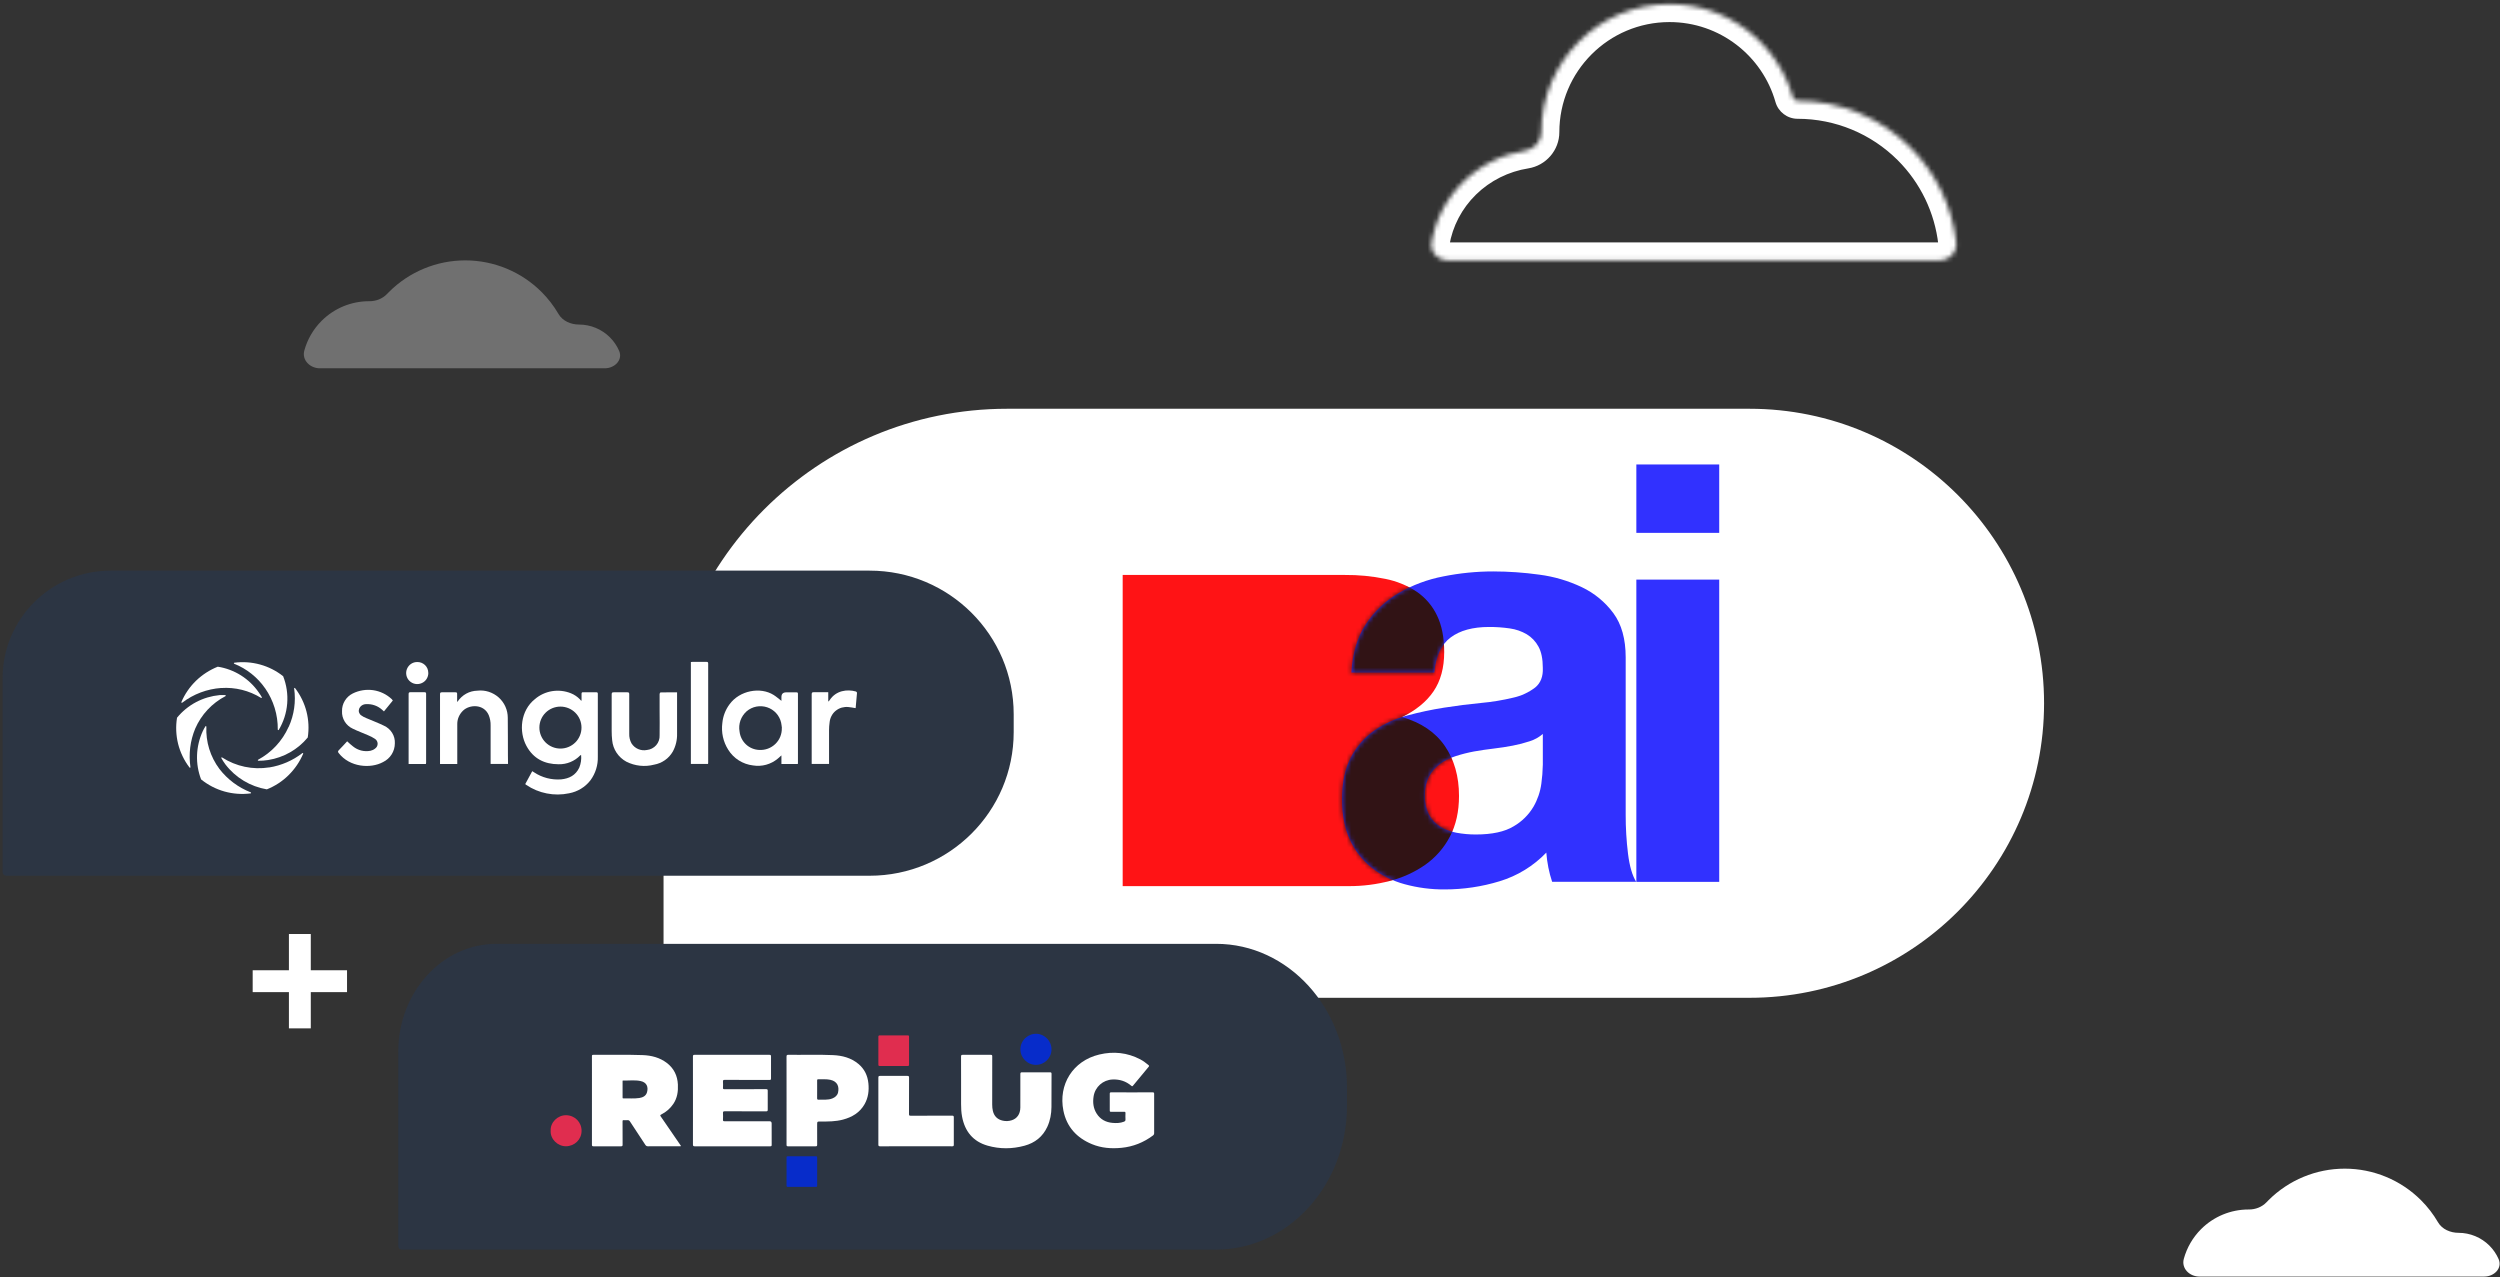 <svg width="556" height="284" viewBox="0 0 556 284" fill="none" xmlns="http://www.w3.org/2000/svg">
<rect x="0" y="0" width="556" height="284" fill="#333333" stroke="none"/>
<path d="M147.573 167.309C147.573 125.115 181.778 90.909 223.972 90.909H389.1C425.275 90.909 454.6 120.235 454.6 156.409V156.409C454.6 192.584 425.275 221.909 389.1 221.909H150.119C148.713 221.909 147.573 220.769 147.573 219.363V167.309Z" fill="white"/>
<path d="M0.573 150.868C0.573 137.632 11.331 126.909 24.613 126.909H193.387C211.088 126.909 225.445 141.217 225.445 158.858V162.815C225.445 180.457 211.088 194.764 193.387 194.764H1.373C0.934 194.764 0.573 194.404 0.573 193.966V150.868Z" fill="#2C3543"/>
<path d="M88.573 233.919C88.573 220.655 98.341 209.909 110.401 209.909H270.465C286.537 209.909 299.573 224.247 299.573 241.927V245.892C299.573 263.571 286.537 277.909 270.465 277.909H89.299C88.901 277.909 88.573 277.548 88.573 277.11V233.919Z" fill="#2C3543"/>
<path d="M58.97 153.081C60.834 155.781 61.822 158.984 61.778 162.263C61.778 162.285 61.778 162.307 61.8 162.328C61.811 162.35 61.833 162.361 61.865 162.372C61.887 162.372 61.92 162.372 61.942 162.372C61.964 162.372 61.986 162.35 61.997 162.328C63.061 160.547 63.708 158.547 63.872 156.47C64.037 154.404 63.73 152.316 62.973 150.393C61.46 149.19 59.716 148.305 57.851 147.791C55.987 147.278 54.035 147.135 52.116 147.387C52.094 147.387 52.072 147.398 52.05 147.42C52.028 147.441 52.017 147.463 52.017 147.485C52.017 147.507 52.017 147.54 52.028 147.562C52.039 147.584 52.061 147.605 52.083 147.616C54.868 148.731 57.27 150.633 58.97 153.092V153.081Z" fill="white"/>
<path d="M64.189 161.651C62.797 164.777 60.406 167.346 57.39 168.974C57.368 168.985 57.357 169.007 57.346 169.029C57.346 169.051 57.346 169.083 57.346 169.105C57.346 169.127 57.368 169.149 57.39 169.171C57.412 169.182 57.434 169.193 57.456 169.193C58.19 169.193 58.914 169.149 59.638 169.029C63.093 168.482 66.229 166.701 68.445 164.012C68.741 162.088 68.642 160.121 68.16 158.241C67.677 156.361 66.811 154.59 65.626 153.038C65.615 153.016 65.582 153.005 65.56 152.994C65.538 152.994 65.506 152.994 65.484 152.994C65.462 152.994 65.44 153.027 65.429 153.049C65.418 153.071 65.407 153.103 65.418 153.125C65.835 156.022 65.418 158.984 64.211 161.651H64.189Z" fill="white"/>
<path d="M49.188 153.016C52.302 152.798 55.406 153.574 58.06 155.213C58.082 155.224 58.104 155.235 58.137 155.224C58.159 155.224 58.192 155.213 58.203 155.191C58.225 155.169 58.236 155.148 58.236 155.126C58.236 155.104 58.236 155.071 58.225 155.049C58.027 154.699 57.808 154.35 57.566 154.022C56.514 152.492 55.165 151.202 53.596 150.207C52.028 149.223 50.273 148.557 48.431 148.272C46.632 148.994 44.987 150.054 43.594 151.399C42.202 152.754 41.094 154.361 40.337 156.142C40.337 156.164 40.326 156.197 40.337 156.219C40.337 156.241 40.359 156.262 40.381 156.284C40.403 156.295 40.425 156.306 40.458 156.306C40.48 156.306 40.513 156.306 40.534 156.273C43.035 154.361 46.051 153.224 49.199 153.005L49.188 153.016Z" fill="white"/>
<path d="M59.881 170.668C56.229 171.248 52.501 170.461 49.397 168.46C49.375 168.439 49.342 168.439 49.32 168.439C49.298 168.439 49.265 168.45 49.243 168.471C49.221 168.493 49.21 168.515 49.21 168.537C49.21 168.57 49.21 168.592 49.232 168.614C49.495 169.094 49.803 169.554 50.132 170.002C52.38 172.953 55.681 174.931 59.344 175.554C61.154 174.833 62.799 173.762 64.181 172.395C65.562 171.029 66.67 169.411 67.427 167.619C67.427 167.597 67.427 167.564 67.427 167.542C67.427 167.52 67.405 167.499 67.383 167.488C67.361 167.477 67.339 167.466 67.317 167.466C67.295 167.466 67.262 167.466 67.251 167.488C65.102 169.149 62.579 170.242 59.892 170.679L59.881 170.668Z" fill="white"/>
<path d="M48.803 171.018C46.774 168.308 45.743 164.985 45.896 161.607C45.896 161.585 45.896 161.553 45.874 161.542C45.863 161.52 45.841 161.509 45.809 161.498C45.787 161.498 45.754 161.498 45.732 161.498C45.71 161.498 45.688 161.52 45.677 161.542C45.458 161.892 45.26 162.263 45.085 162.635C44.317 164.307 43.889 166.111 43.823 167.947C43.758 169.783 44.065 171.619 44.723 173.336C46.247 174.571 48.013 175.489 49.91 176.024C51.808 176.56 53.793 176.702 55.745 176.451C55.767 176.451 55.789 176.429 55.811 176.407C55.833 176.385 55.833 176.363 55.833 176.33C55.833 176.298 55.833 176.276 55.811 176.254C55.789 176.232 55.767 176.221 55.745 176.21C53.003 175.139 50.601 173.346 48.803 171.018Z" fill="white"/>
<path d="M43.419 162.033C44.768 158.929 47.148 156.382 50.153 154.819C50.175 154.808 50.186 154.787 50.197 154.765C50.197 154.743 50.197 154.721 50.197 154.688C50.197 154.666 50.175 154.644 50.164 154.623C50.142 154.612 50.12 154.601 50.098 154.59H48.859C47.016 154.765 45.24 155.289 43.605 156.153C41.971 157.016 40.535 158.197 39.372 159.618C39.054 161.552 39.142 163.542 39.613 165.444C40.096 167.345 40.951 169.138 42.147 170.701C42.169 170.723 42.191 170.734 42.213 170.734C42.235 170.734 42.257 170.734 42.289 170.734C42.311 170.734 42.333 170.701 42.344 170.69C42.355 170.668 42.366 170.646 42.355 170.625C41.928 167.717 42.289 164.755 43.419 162.033Z" fill="white"/>
<path d="M129.336 155.737V154.305C129.336 154.032 129.424 153.945 129.698 153.956H132.583C132.868 153.956 132.967 154.043 132.956 154.338V157.727C132.956 161.246 132.956 164.755 132.956 168.285C133.01 170.165 132.44 172.012 131.321 173.532C130.148 175.051 128.459 176.079 126.562 176.428C124.928 176.778 123.239 176.789 121.605 176.461C119.97 176.144 118.413 175.499 117.031 174.559C116.954 174.516 116.9 174.45 116.812 174.384L118.369 171.51L118.775 171.761C120.541 172.942 122.657 173.488 124.785 173.335C126.584 173.16 128.031 172.428 128.832 170.712C129.194 169.816 129.336 168.854 129.238 167.903C129.172 167.925 129.106 167.957 129.04 168.001C128.426 168.646 127.669 169.149 126.847 169.488C126.024 169.826 125.136 169.99 124.237 169.969C121.089 169.969 118.61 168.712 117.086 165.902C115.342 162.689 115.77 158.033 118.95 155.497C120.036 154.557 121.363 153.945 122.778 153.715C124.193 153.486 125.64 153.65 126.978 154.185C127.735 154.491 128.415 154.95 128.985 155.541C129.084 155.639 129.172 155.737 129.249 155.847L129.347 155.759L129.336 155.737ZM119.959 161.815C119.959 163.05 120.453 164.241 121.33 165.115C122.208 165.99 123.403 166.482 124.642 166.482C125.882 166.482 127.077 165.99 127.955 165.115C128.832 164.241 129.325 163.05 129.325 161.815C129.325 160.579 128.832 159.388 127.955 158.514C127.077 157.639 125.882 157.147 124.642 157.147C123.403 157.147 122.208 157.639 121.33 158.514C120.453 159.388 119.959 160.579 119.959 161.815Z" fill="white"/>
<path d="M177.43 169.914H173.789V168.001C173.47 168.285 173.24 168.504 172.988 168.712C172.231 169.346 171.343 169.816 170.389 170.078C169.435 170.34 168.437 170.395 167.46 170.231C166.342 170.1 165.267 169.717 164.313 169.116C163.359 168.515 162.558 167.706 161.966 166.755C160.836 164.984 160.376 162.875 160.65 160.787C160.792 159.29 161.341 157.858 162.24 156.645C164.499 153.54 169.106 152.71 172.056 154.557C172.648 154.929 173.174 155.399 173.789 155.869V155.038C173.789 154.331 174.143 153.978 174.852 153.978H177.112C177.353 153.978 177.463 154.032 177.463 154.306V169.717C177.463 169.717 177.43 169.805 177.43 169.903V169.914ZM173.898 161.924C173.843 161.52 173.81 161.115 173.723 160.722C173.547 159.935 173.163 159.202 172.615 158.601C172.067 158 171.376 157.552 170.608 157.3C169.84 157.049 169.018 156.994 168.217 157.147C167.417 157.3 166.682 157.661 166.057 158.186C165.432 158.743 164.96 159.443 164.675 160.23C164.401 161.017 164.324 161.869 164.477 162.689C164.598 163.782 165.102 164.799 165.903 165.553C166.704 166.307 167.757 166.744 168.864 166.788C169.522 166.821 170.18 166.722 170.794 166.493C171.409 166.263 171.979 165.903 172.451 165.443C172.922 164.984 173.295 164.427 173.536 163.826C173.778 163.214 173.898 162.558 173.876 161.902H173.887L173.898 161.924Z" fill="white"/>
<path d="M112.984 169.904H109.112V169.467V161.356C109.134 160.569 108.992 159.782 108.695 159.05C107.61 156.514 104.407 156.645 102.96 158.066C102.565 158.449 102.247 158.908 102.027 159.411C101.808 159.913 101.698 160.46 101.698 161.006V169.456V169.915H97.86V169.532C97.86 164.493 97.86 159.443 97.86 154.405C97.86 154.077 97.937 153.956 98.299 153.967H101.293C101.589 153.967 101.676 154.055 101.665 154.35V156.11C101.665 156.11 101.764 156.022 101.808 155.979C102.291 155.268 102.938 154.678 103.694 154.263C104.451 153.847 105.296 153.629 106.151 153.607C107.007 153.508 107.873 153.585 108.685 153.847C109.507 154.109 110.253 154.536 110.9 155.104C111.536 155.673 112.051 156.372 112.402 157.159C112.753 157.935 112.929 158.788 112.929 159.64C112.984 162.395 112.929 165.149 112.962 167.903C112.984 168.57 112.984 169.226 112.984 169.915V169.904Z" fill="white"/>
<path d="M150.58 153.967V163.148C150.624 164.547 150.295 165.924 149.626 167.16C149.187 167.914 148.595 168.57 147.882 169.061C147.169 169.564 146.346 169.903 145.491 170.056C143.418 170.603 141.214 170.362 139.305 169.4C138.428 168.93 137.682 168.242 137.123 167.411C136.575 166.58 136.235 165.629 136.147 164.635C136.07 163.946 136.037 163.257 136.037 162.58V154.426C136.037 154.043 136.158 153.956 136.52 153.967H139.525C139.843 153.967 139.942 154.054 139.942 154.382V163.159C139.909 163.913 140.084 164.667 140.446 165.323C140.797 165.881 141.312 166.329 141.927 166.591C142.541 166.853 143.21 166.93 143.868 166.799C144.668 166.722 145.414 166.329 145.941 165.728C146.467 165.116 146.741 164.329 146.697 163.52C146.741 161.705 146.697 159.88 146.697 158.066V154.338C146.697 154.218 146.818 153.999 146.895 153.999C148.101 153.967 149.308 153.978 150.58 153.978V153.967Z" fill="white"/>
<path d="M87.365 155.792L85.39 158.218L85.05 157.912C84.568 157.464 83.998 157.104 83.373 156.885C82.747 156.655 82.089 156.568 81.431 156.601C81.091 156.601 80.762 156.699 80.477 156.885C80.192 157.082 79.984 157.344 79.863 157.661C79.775 157.912 79.764 158.186 79.852 158.448C79.929 158.699 80.093 158.929 80.313 159.082C80.653 159.333 81.036 159.541 81.431 159.694C82.747 160.262 84.063 160.743 85.379 161.388C86.136 161.727 86.772 162.274 87.211 162.984C87.65 163.684 87.858 164.503 87.814 165.323C87.814 166.198 87.562 167.05 87.101 167.782C86.641 168.515 85.972 169.105 85.182 169.488C82.407 170.996 77.768 170.646 75.311 167.465C75.136 167.225 75.136 167.094 75.311 166.886C75.97 166.23 76.584 165.531 77.209 164.864C77.626 165.269 78.064 165.651 78.525 166.012C79.062 166.449 79.688 166.755 80.346 166.919C81.004 167.083 81.705 167.105 82.385 166.974C82.758 166.886 83.109 166.733 83.405 166.493C83.581 166.372 83.734 166.209 83.833 166.023C83.932 165.837 83.987 165.618 83.987 165.411C83.987 165.203 83.932 164.984 83.833 164.799C83.734 164.613 83.581 164.449 83.405 164.329C82.912 164.001 82.385 163.727 81.837 163.509C80.707 163.006 79.545 162.602 78.448 162.055C77.702 161.716 77.088 161.159 76.66 160.47C76.233 159.771 76.024 158.973 76.068 158.153C76.046 157.333 76.266 156.535 76.693 155.836C77.121 155.136 77.735 154.579 78.47 154.218C79.874 153.529 81.453 153.278 83 153.497C84.546 153.726 85.983 154.415 87.123 155.486C87.2 155.584 87.277 155.705 87.376 155.803L87.365 155.792Z" fill="white"/>
<path d="M157.466 169.903H153.65V147.234C153.77 147.212 153.88 147.201 154.001 147.201H157.104C157.379 147.201 157.499 147.256 157.499 147.573C157.499 154.787 157.499 162.383 157.499 169.597C157.488 169.685 157.477 169.783 157.466 169.914V169.903Z" fill="white"/>
<path d="M190.258 157.486C189.732 157.41 189.216 157.279 188.69 157.246C188.185 157.191 187.681 157.246 187.187 157.377C186.705 157.519 186.255 157.76 185.86 158.077C185.466 158.394 185.147 158.798 184.917 159.246C184.687 159.694 184.544 160.186 184.5 160.689C184.424 161.246 184.38 161.815 184.38 162.372V169.378V169.892H180.519V169.499V154.415C180.519 154.032 180.629 153.945 180.991 153.945H183.766H184.204V155.956L184.292 156C184.38 155.891 184.457 155.792 184.533 155.683C185.937 153.562 188.405 153.234 190.368 153.792C190.423 153.825 190.478 153.858 190.521 153.912C190.565 153.967 190.587 154.021 190.598 154.087C190.51 155.202 190.412 156.317 190.302 157.421C190.302 157.443 190.269 157.464 190.258 157.475V157.486Z" fill="white"/>
<path d="M94.713 169.914H90.875V169.51C90.875 164.471 90.875 159.432 90.875 154.382C90.875 154.065 90.951 153.934 91.302 153.945H94.373C94.647 153.945 94.768 154 94.768 154.306V169.619C94.757 169.717 94.735 169.816 94.713 169.914Z" fill="white"/>
<path d="M95.261 149.639C95.261 150.131 95.129 150.601 94.866 151.016C94.603 151.421 94.219 151.749 93.77 151.934C93.32 152.131 92.826 152.186 92.344 152.098C91.861 152.011 91.423 151.781 91.072 151.443C90.721 151.104 90.479 150.666 90.381 150.186C90.282 149.705 90.326 149.213 90.512 148.765C90.699 148.316 91.006 147.923 91.412 147.65C91.817 147.376 92.289 147.234 92.782 147.234C93.101 147.234 93.43 147.278 93.726 147.398C94.022 147.519 94.296 147.693 94.526 147.912C94.757 148.142 94.943 148.404 95.064 148.699C95.184 148.994 95.25 149.311 95.25 149.639H95.261Z" fill="white"/>
<path d="M77.18 215.785V220.649H69.12V228.709H64.255V220.649H56.196V215.785H64.255V207.725H69.12V215.785H77.18Z" fill="white"/>
<mask id="path-20-inside-1_4203_1613" fill="white">
<path fill-rule="evenodd" clip-rule="evenodd" d="M339.283 33.493C341.267 33.178 342.797 31.418 342.797 29.409V29.409C342.797 13.669 355.556 0.909 371.297 0.909C384.328 0.909 395.316 9.655 398.713 21.597C398.85 22.081 399.293 22.419 399.797 22.419V22.419C409.209 22.419 418.236 26.158 424.892 32.814C430.6 38.522 434.163 45.974 435.062 53.917C435.311 56.112 433.496 57.909 431.287 57.909H371.297L368.608 57.909L364.306 57.909L322.061 57.909C319.852 57.909 318.027 56.106 318.39 53.927C319.238 48.843 321.693 44.108 325.463 40.418C329.237 36.725 334.082 34.32 339.283 33.493Z"/>
</mask>
<path d="M424.892 32.814L422.064 35.642L422.064 35.642L424.892 32.814ZM371.297 57.909L371.297 53.909L371.297 53.909L371.297 57.909ZM368.608 57.909L368.608 61.909L368.608 61.909L368.608 57.909ZM364.306 57.909L364.306 53.909L364.306 53.909L364.306 57.909ZM325.463 40.418L328.261 43.277L328.261 43.277L325.463 40.418ZM435.062 53.917L439.037 53.468L435.062 53.917ZM398.713 21.597L394.865 22.691L398.713 21.597ZM322.061 57.909L322.061 53.909L322.061 57.909ZM339.283 33.493L338.655 29.543L339.283 33.493ZM346.797 29.409C346.797 15.878 357.766 4.909 371.297 4.909V-3.091C353.347 -3.091 338.797 11.46 338.797 29.409H346.797ZM371.297 4.909C382.493 4.909 391.945 12.423 394.865 22.691L402.56 20.502C398.687 6.887 386.162 -3.091 371.297 -3.091V4.909ZM399.797 26.419C408.148 26.419 416.158 29.736 422.064 35.642L427.721 29.985C420.315 22.579 410.27 18.419 399.797 18.419V26.419ZM422.064 35.642C427.128 40.707 430.29 47.319 431.087 54.367L439.037 53.468C438.036 44.629 434.072 36.337 427.721 29.985L422.064 35.642ZM431.287 53.909H371.297V61.909H431.287V53.909ZM371.297 53.909L368.608 53.909L368.608 61.909L371.297 61.909L371.297 53.909ZM368.608 53.909L364.306 53.909L364.306 61.909L368.608 61.909L368.608 53.909ZM364.306 53.909L322.061 53.909L322.061 61.909L364.306 61.909L364.306 53.909ZM322.336 54.585C323.043 50.341 325.095 46.376 328.261 43.277L322.665 37.56C318.292 41.84 315.432 47.345 314.445 53.27L322.336 54.585ZM328.261 43.277C331.432 40.173 335.514 38.142 339.911 37.444L338.655 29.543C332.649 30.497 327.042 33.276 322.665 37.56L328.261 43.277ZM431.087 54.367C431.08 54.304 431.087 54.216 431.119 54.127C431.149 54.043 431.189 53.989 431.219 53.958C431.272 53.903 431.303 53.909 431.287 53.909V61.909C435.568 61.909 439.588 58.338 439.037 53.468L431.087 54.367ZM394.865 22.691C395.487 24.878 397.488 26.419 399.797 26.419V18.419C401.098 18.419 402.213 19.284 402.56 20.502L394.865 22.691ZM322.061 53.909C322.039 53.909 322.084 53.899 322.161 53.98C322.205 54.027 322.264 54.109 322.304 54.233C322.347 54.364 322.351 54.492 322.336 54.585L314.445 53.27C313.6 58.338 317.86 61.909 322.061 61.909L322.061 53.909ZM338.797 29.409C338.797 29.387 338.804 29.416 338.755 29.473C338.705 29.531 338.66 29.542 338.655 29.543L339.911 37.444C343.8 36.825 346.797 33.422 346.797 29.409H338.797Z" fill="white" mask="url(#path-20-inside-1_4203_1613)"/>
<path fill-rule="evenodd" clip-rule="evenodd" d="M128.771 72.18C126.975 72.18 125.122 71.393 124.219 69.841C123.186 68.066 121.921 66.416 120.444 64.939C115.943 60.438 109.839 57.909 103.474 57.909C97.108 57.909 91.004 60.438 86.503 64.939C86.356 65.085 86.212 65.234 86.069 65.384C85.057 66.449 83.611 66.998 82.141 66.99C82.117 66.99 82.092 66.99 82.068 66.99C78.111 66.99 74.317 68.562 71.519 71.36C69.674 73.205 68.362 75.484 67.682 77.957C67.097 80.087 68.94 81.909 71.149 81.909L79.474 81.909L96.987 81.909H119.041L127.474 81.909L134.501 81.909C136.71 81.909 138.573 80.046 137.69 78.021C137.208 76.915 136.52 75.898 135.651 75.029C133.826 73.204 131.351 72.18 128.771 72.18V72.18Z" fill="white" fill-opacity="0.3"/>
<path fill-rule="evenodd" clip-rule="evenodd" d="M546.771 274.179C544.975 274.179 543.122 273.393 542.219 271.841C541.186 270.066 539.921 268.416 538.444 266.939C533.943 262.438 527.839 259.909 521.474 259.909C515.108 259.909 509.004 262.438 504.503 266.939C504.356 267.085 504.212 267.234 504.069 267.384C503.057 268.449 501.61 268.998 500.141 268.99C500.117 268.99 500.092 268.99 500.068 268.99C496.111 268.99 492.317 270.562 489.519 273.36C487.674 275.205 486.362 277.484 485.682 279.957C485.097 282.087 486.94 283.909 489.149 283.909L497.474 283.909L514.987 283.909H537.041L545.474 283.909L552.501 283.909C554.71 283.909 556.573 282.046 555.69 280.021C555.208 278.915 554.52 277.898 553.651 277.029C551.826 275.205 549.351 274.179 546.771 274.179V274.179Z" fill="white"/>
<path fill-rule="evenodd" clip-rule="evenodd" d="M299.094 127.871C302.12 127.844 305.14 128.137 308.105 128.743C310.595 129.233 312.965 130.204 315.082 131.603C317.026 132.933 318.581 134.756 319.59 136.885C320.655 139.083 321.188 141.797 321.189 145.027C321.189 148.517 320.398 151.424 318.815 153.751C317.232 156.077 314.89 157.983 311.79 159.469C316.053 160.698 319.235 162.846 321.334 165.915C323.434 168.984 324.483 172.683 324.483 177.013C324.483 180.503 323.805 183.523 322.449 186.074C321.146 188.564 319.268 190.707 316.972 192.326C314.591 193.982 311.932 195.196 309.122 195.912C306.166 196.69 303.121 197.081 300.064 197.075L249.684 197.075V127.871H299.094Z" fill="#FF1315"/>
<path d="M318.979 149.578C319.323 145.939 320.535 143.338 322.613 141.778C324.691 140.217 327.546 139.437 331.18 139.438C332.722 139.432 334.262 139.54 335.788 139.763C337.115 139.945 338.394 140.387 339.552 141.063C340.645 141.725 341.541 142.668 342.148 143.793C342.797 144.963 343.121 146.545 343.121 148.538C343.206 150.446 342.644 151.897 341.435 152.893C339.979 154.006 338.295 154.783 336.504 155.169C334.156 155.733 331.77 156.124 329.365 156.339C326.681 156.598 323.956 156.945 321.187 157.379C318.41 157.815 315.659 158.401 312.945 159.134C310.349 159.812 307.89 160.933 305.676 162.449C303.502 163.983 301.723 166.01 300.484 168.364C299.141 170.834 298.471 173.976 298.472 177.789C298.472 181.256 299.056 184.247 300.224 186.76C301.331 189.195 302.999 191.334 305.092 193C307.247 194.687 309.719 195.924 312.361 196.64C315.278 197.439 318.291 197.832 321.315 197.808C325.45 197.811 329.562 197.198 333.516 195.989C337.468 194.793 341.044 192.599 343.9 189.618C343.984 190.732 344.135 191.839 344.354 192.934C344.568 194.012 344.849 195.076 345.197 196.118H363.888C363.023 194.733 362.417 192.653 362.071 189.878C361.718 186.988 361.544 184.079 361.552 181.168V146.198C361.552 142.125 360.643 138.853 358.826 136.383C357.002 133.907 354.594 131.92 351.817 130.598C348.826 129.172 345.628 128.229 342.342 127.803C338.944 127.331 335.518 127.091 332.087 127.086C328.361 127.087 324.643 127.458 320.99 128.192C317.495 128.86 314.138 130.112 311.06 131.897C308.142 133.607 305.655 135.964 303.791 138.787C301.887 141.647 300.805 145.244 300.546 149.577H318.977L318.979 149.578ZM343.121 170.119C343.095 171.511 342.986 172.9 342.797 174.279C342.555 176.089 341.96 177.833 341.047 179.414C339.976 181.222 338.456 182.723 336.634 183.77C334.642 184.984 331.83 185.591 328.196 185.59C326.759 185.593 325.325 185.462 323.913 185.199C322.626 184.977 321.393 184.514 320.279 183.835C319.235 183.18 318.384 182.26 317.812 181.169C317.169 179.88 316.857 178.45 316.904 177.009C316.848 175.526 317.16 174.052 317.812 172.719C318.395 171.62 319.215 170.665 320.215 169.924C321.28 169.153 322.464 168.56 323.72 168.169C325.059 167.736 326.425 167.389 327.808 167.129C329.279 166.869 330.75 166.652 332.222 166.479C333.694 166.306 335.1 166.089 336.44 165.829C337.715 165.586 338.972 165.26 340.204 164.854C341.278 164.517 342.272 163.964 343.125 163.229V170.119H343.121ZM363.923 118.506V103.295H382.355V118.506H363.923ZM382.355 128.908V196.12H363.923V128.908H382.355Z" fill="#3131FF"/>
<mask id="mask0_4203_1613" style="mask-type:luminance" maskUnits="userSpaceOnUse" x="298" y="103" width="85" height="95">
<path d="M318.981 149.579C319.325 145.94 320.537 143.339 322.615 141.779C324.693 140.218 327.548 139.438 331.182 139.439C332.724 139.433 334.264 139.541 335.79 139.764C337.117 139.946 338.396 140.388 339.554 141.064C340.647 141.726 341.543 142.669 342.15 143.794C342.799 144.964 343.123 146.546 343.123 148.539C343.208 150.447 342.646 151.898 341.437 152.894C339.981 154.007 338.297 154.784 336.506 155.17C334.158 155.734 331.772 156.125 329.367 156.34C326.683 156.599 323.957 156.946 321.189 157.38C318.412 157.816 315.661 158.402 312.947 159.135C310.351 159.813 307.892 160.934 305.678 162.45C303.504 163.984 301.725 166.011 300.486 168.365C299.143 170.835 298.473 173.977 298.474 177.79C298.474 181.257 299.058 184.248 300.226 186.761C301.333 189.196 303.001 191.335 305.094 193.001C307.249 194.688 309.721 195.925 312.363 196.641C315.28 197.44 318.293 197.833 321.317 197.809C325.452 197.812 329.564 197.199 333.518 195.99C337.47 194.794 341.046 192.6 343.902 189.619C343.985 190.733 344.137 191.84 344.356 192.935C344.57 194.013 344.851 195.077 345.199 196.119H363.89C363.025 194.734 362.419 192.654 362.073 189.879C361.72 186.989 361.546 184.08 361.554 181.169V146.199C361.554 142.126 360.645 138.854 358.828 136.384C357.004 133.908 354.596 131.921 351.819 130.599C348.828 129.173 345.63 128.23 342.344 127.804C338.946 127.332 335.52 127.092 332.089 127.087C328.362 127.088 324.645 127.459 320.992 128.193C317.497 128.861 314.14 130.113 311.062 131.898C308.144 133.608 305.657 135.965 303.793 138.788C301.889 141.648 300.807 145.245 300.548 149.578H318.979L318.981 149.579ZM343.123 170.12C343.097 171.512 342.988 172.901 342.799 174.28C342.557 176.09 341.962 177.834 341.049 179.415C339.978 181.223 338.458 182.724 336.635 183.771C334.644 184.985 331.832 185.592 328.198 185.591C326.761 185.594 325.327 185.463 323.915 185.2C322.628 184.978 321.395 184.515 320.28 183.836C319.237 183.181 318.386 182.261 317.814 181.17C317.171 179.88 316.859 178.451 316.906 177.01C316.85 175.527 317.162 174.053 317.814 172.72C318.397 171.621 319.217 170.666 320.217 169.925C321.282 169.154 322.466 168.561 323.722 168.17C325.061 167.737 326.427 167.39 327.81 167.13C329.281 166.87 330.752 166.653 332.224 166.48C333.695 166.307 335.102 166.09 336.442 165.83C337.717 165.587 338.974 165.261 340.206 164.855C341.28 164.518 342.274 163.965 343.127 163.23V170.12H343.123ZM363.925 118.507V103.296H382.357V118.507H363.925ZM382.357 128.909V196.121H363.925V128.909H382.357Z" fill="white"/>
</mask>
<g mask="url(#mask0_4203_1613)">
<path fill-rule="evenodd" clip-rule="evenodd" d="M299.096 127.872C302.122 127.845 305.142 128.138 308.107 128.744C310.597 129.233 312.967 130.205 315.084 131.604C317.028 132.934 318.583 134.757 319.592 136.886C320.657 139.084 321.19 141.798 321.191 145.028C321.191 148.517 320.399 151.425 318.817 153.752C317.234 156.078 314.892 157.984 311.792 159.47C316.055 160.699 319.237 162.847 321.336 165.916C323.436 168.985 324.485 172.684 324.485 177.014C324.485 180.504 323.807 183.524 322.45 186.075C321.148 188.565 319.27 190.708 316.974 192.327C314.593 193.983 311.934 195.197 309.124 195.913C306.168 196.691 303.123 197.082 300.066 197.076L249.686 197.076V127.872H299.096Z" fill="#311315"/>
</g>
<path d="M154.115 244.744C154.115 241.491 154.118 238.238 154.108 234.985C154.107 234.69 154.169 234.59 154.487 234.591C160.023 234.601 165.559 234.601 171.095 234.591C171.406 234.591 171.477 234.672 171.474 234.975C171.458 236.595 171.46 238.216 171.474 239.836C171.476 240.108 171.414 240.181 171.135 240.18C167.821 240.169 164.506 240.178 161.192 240.165C160.869 240.164 160.764 240.235 160.788 240.568C160.821 241.007 160.813 241.452 160.79 241.893C160.777 242.16 160.842 242.246 161.128 242.243C162.49 242.226 163.853 242.235 165.215 242.235C166.934 242.235 168.652 242.244 170.371 242.226C170.69 242.222 170.747 242.319 170.744 242.614C170.727 244.001 170.727 245.388 170.744 246.775C170.747 247.073 170.686 247.164 170.369 247.163C167.313 247.149 164.256 247.161 161.2 247.146C160.849 247.144 160.771 247.25 160.79 247.573C160.816 248.05 160.816 248.531 160.79 249.008C160.773 249.308 160.874 249.37 161.158 249.369C164.485 249.359 167.811 249.363 171.138 249.363C171.456 249.363 171.615 249.526 171.615 249.852C171.615 251.436 171.608 253.019 171.622 254.602C171.625 254.88 171.552 254.94 171.28 254.939C165.695 254.93 160.109 254.929 154.524 254.941C154.164 254.942 154.109 254.822 154.111 254.504C154.121 251.251 154.117 247.998 154.117 244.745L154.115 244.744Z" fill="white"/>
<path d="M251.733 242.944C253.268 242.944 254.802 242.95 256.336 242.937C256.607 242.935 256.684 242.998 256.683 243.28C256.671 246.188 256.671 249.097 256.683 252.006C256.683 252.263 256.588 252.408 256.397 252.55C254.326 254.089 252.018 255.018 249.444 255.273C247.18 255.497 244.959 255.338 242.837 254.456C239.461 253.053 237.224 250.627 236.499 247.003C235.342 241.219 238.584 235.933 244.486 234.524C247.621 233.776 250.695 234.083 253.595 235.599C254.261 235.947 254.852 236.404 255.429 236.883C255.589 237.015 255.592 237.096 255.458 237.257C254.291 238.648 253.131 240.044 251.983 241.45C251.825 241.644 251.741 241.597 251.587 241.466C250.392 240.449 248.997 240.015 247.44 240.078C245.301 240.165 243.543 241.73 243.214 243.847C243.005 245.197 243.15 246.492 243.898 247.667C244.722 248.961 245.949 249.608 247.447 249.732C248.289 249.801 249.137 249.79 249.95 249.47C250.198 249.372 250.324 249.258 250.308 248.968C250.281 248.503 250.288 248.035 250.306 247.569C250.316 247.326 250.241 247.255 249.998 247.258C249.041 247.271 248.083 247.252 247.126 247.27C246.858 247.275 246.808 247.189 246.81 246.941C246.824 245.714 246.824 244.487 246.81 243.26C246.808 243.005 246.87 242.935 247.131 242.937C248.665 242.95 250.199 242.944 251.733 242.944Z" fill="white"/>
<path d="M213.746 241.097C213.746 239.06 213.755 237.022 213.736 234.986C213.733 234.648 213.832 234.589 214.144 234.591C216.206 234.605 218.268 234.604 220.33 234.591C220.605 234.589 220.675 234.656 220.674 234.934C220.663 238.506 220.668 242.077 220.665 245.649C220.665 246.129 220.703 246.604 220.815 247.071C221.096 248.249 221.833 248.97 223.008 249.234C223.677 249.384 224.35 249.355 225.006 249.146C226.206 248.765 226.91 247.755 226.923 246.315C226.945 243.836 226.942 241.357 226.928 238.877C226.926 238.54 227.023 238.479 227.337 238.482C229.386 238.496 231.436 238.493 233.485 238.484C233.75 238.482 233.865 238.513 233.863 238.831C233.846 241.285 233.867 243.74 233.845 246.195C233.831 247.713 233.573 249.191 232.932 250.585C231.911 252.803 230.171 254.177 227.851 254.807C225.121 255.549 222.363 255.574 219.642 254.795C216.409 253.871 214.593 251.63 213.97 248.371C213.791 247.44 213.744 246.497 213.745 245.551C213.746 244.066 213.745 242.581 213.745 241.096L213.746 241.097Z" fill="white"/>
<path d="M203.735 254.931C201.072 254.931 198.408 254.924 195.746 254.939C195.409 254.942 195.346 254.839 195.347 254.527C195.357 249.581 195.357 244.635 195.347 239.689C195.347 239.377 195.405 239.275 195.744 239.278C197.757 239.298 199.77 239.298 201.782 239.278C202.128 239.275 202.176 239.387 202.175 239.692C202.164 242.38 202.173 245.067 202.161 247.755C202.159 248.052 202.218 248.14 202.534 248.138C205.602 248.124 208.671 248.135 211.739 248.123C212.038 248.121 212.129 248.188 212.126 248.5C212.112 250.525 212.113 252.55 212.126 254.575C212.129 254.864 212.048 254.938 211.762 254.937C209.087 254.926 206.412 254.931 203.736 254.931L203.735 254.931Z" fill="white"/>
<path d="M198.78 230.277C199.811 230.277 200.841 230.282 201.872 230.273C202.088 230.27 202.172 230.322 202.172 230.556C202.164 232.629 202.164 234.703 202.172 236.775C202.174 237.026 202.086 237.077 201.854 237.076C199.793 237.068 197.732 237.066 195.672 237.077C195.402 237.079 195.347 236.983 195.349 236.738C195.357 234.689 195.358 232.641 195.349 230.592C195.347 230.321 195.447 230.27 195.69 230.273C196.721 230.284 197.751 230.277 198.782 230.277H198.78Z" fill="#E02D4F"/>
<path d="M174.93 260.538C174.93 259.507 174.937 258.475 174.925 257.445C174.922 257.216 174.988 257.159 175.213 257.16C177.287 257.169 179.362 257.169 181.436 257.158C181.69 257.157 181.738 257.245 181.737 257.473C181.729 259.535 181.729 261.597 181.738 263.66C181.74 263.909 181.659 263.961 181.427 263.96C179.364 263.952 177.302 263.95 175.24 263.962C174.97 263.964 174.922 263.877 174.925 263.63C174.938 262.599 174.931 261.568 174.931 260.537L174.93 260.538Z" fill="#072CCA"/>
<path d="M233.855 233.361C233.851 235.289 232.324 236.82 230.399 236.826C228.501 236.833 226.93 235.262 226.942 233.354C226.954 231.283 228.734 229.829 230.573 229.913C232.342 229.993 233.859 231.518 233.855 233.361Z" fill="#072CCA"/>
<path d="M122.466 251.45C122.376 249.622 124.031 247.984 125.929 248.024C127.852 248.065 129.355 249.576 129.344 251.52C129.332 253.419 127.795 254.91 125.877 254.929C124.064 254.948 122.36 253.372 122.466 251.449V251.45Z" fill="#E02D4F"/>
<path d="M151.262 254.581C149.83 252.487 148.398 250.392 146.955 248.306C146.8 248.082 146.796 247.998 147.06 247.864C148.148 247.307 149.056 246.535 149.744 245.516C150.63 244.205 150.84 242.732 150.763 241.195C150.664 239.239 149.887 237.616 148.324 236.414C146.727 235.187 144.856 234.721 142.889 234.652C139.246 234.524 135.601 234.625 131.956 234.594C131.714 234.591 131.64 234.659 131.644 234.903C131.656 235.909 131.649 236.915 131.649 237.922C131.649 243.469 131.652 249.016 131.646 254.563C131.646 254.83 131.684 254.942 131.999 254.94C134.035 254.923 136.073 254.925 138.11 254.938C138.409 254.94 138.469 254.844 138.467 254.567C138.455 252.849 138.465 251.13 138.456 249.413C138.454 249.193 138.497 249.104 138.735 249.124C139.003 249.147 139.276 249.146 139.544 249.124C139.807 249.102 139.961 249.194 140.108 249.419C141.239 251.154 142.391 252.874 143.518 254.61C143.681 254.861 143.854 254.938 144.141 254.937C146.46 254.926 148.78 254.931 151.099 254.929C151.206 254.929 151.318 254.96 151.423 254.895C151.433 254.758 151.327 254.676 151.261 254.581L151.262 254.581ZM143.907 242.886C143.683 243.725 142.983 244.076 142.198 244.196C141.018 244.376 139.821 244.248 138.633 244.279C138.435 244.284 138.462 244.153 138.462 244.032C138.462 243.456 138.462 242.879 138.462 242.301C138.462 241.712 138.46 241.123 138.462 240.534C138.462 240.433 138.421 240.299 138.605 240.304C139.878 240.349 141.166 240.159 142.424 240.413C143.836 240.699 144.218 241.72 143.907 242.886Z" fill="white"/>
<path d="M193.127 240.893C192.948 239.173 192.237 237.718 190.899 236.606C189.272 235.255 187.32 234.749 185.269 234.657C181.959 234.509 178.643 234.63 175.331 234.59C174.974 234.586 174.922 234.703 174.923 235.02C174.934 238.272 174.93 241.524 174.93 244.776C174.93 248.041 174.933 251.305 174.925 254.569C174.925 254.836 174.964 254.943 175.272 254.941C177.309 254.925 179.347 254.926 181.384 254.941C181.69 254.943 181.741 254.841 181.738 254.567C181.726 253.107 181.732 251.646 181.732 250.186C181.732 249.425 181.732 249.423 182.5 249.426C184.169 249.435 185.837 249.437 187.468 249.002C189.493 248.462 191.201 247.466 192.273 245.588C193.108 244.126 193.299 242.54 193.128 240.895L193.127 240.893ZM186.388 242.951C186.243 243.626 185.753 244.03 185.134 244.286C184.652 244.485 184.144 244.553 183.629 244.563C183.114 244.573 182.599 244.547 182.086 244.576C181.778 244.593 181.72 244.476 181.727 244.201C181.745 243.564 181.733 242.927 181.733 242.29C181.733 241.641 181.741 240.991 181.73 240.342C181.726 240.119 181.768 240.013 182.029 240.025C182.919 240.065 183.816 239.954 184.7 240.157C186.226 240.508 186.671 241.626 186.388 242.951Z" fill="white"/>
</svg>
